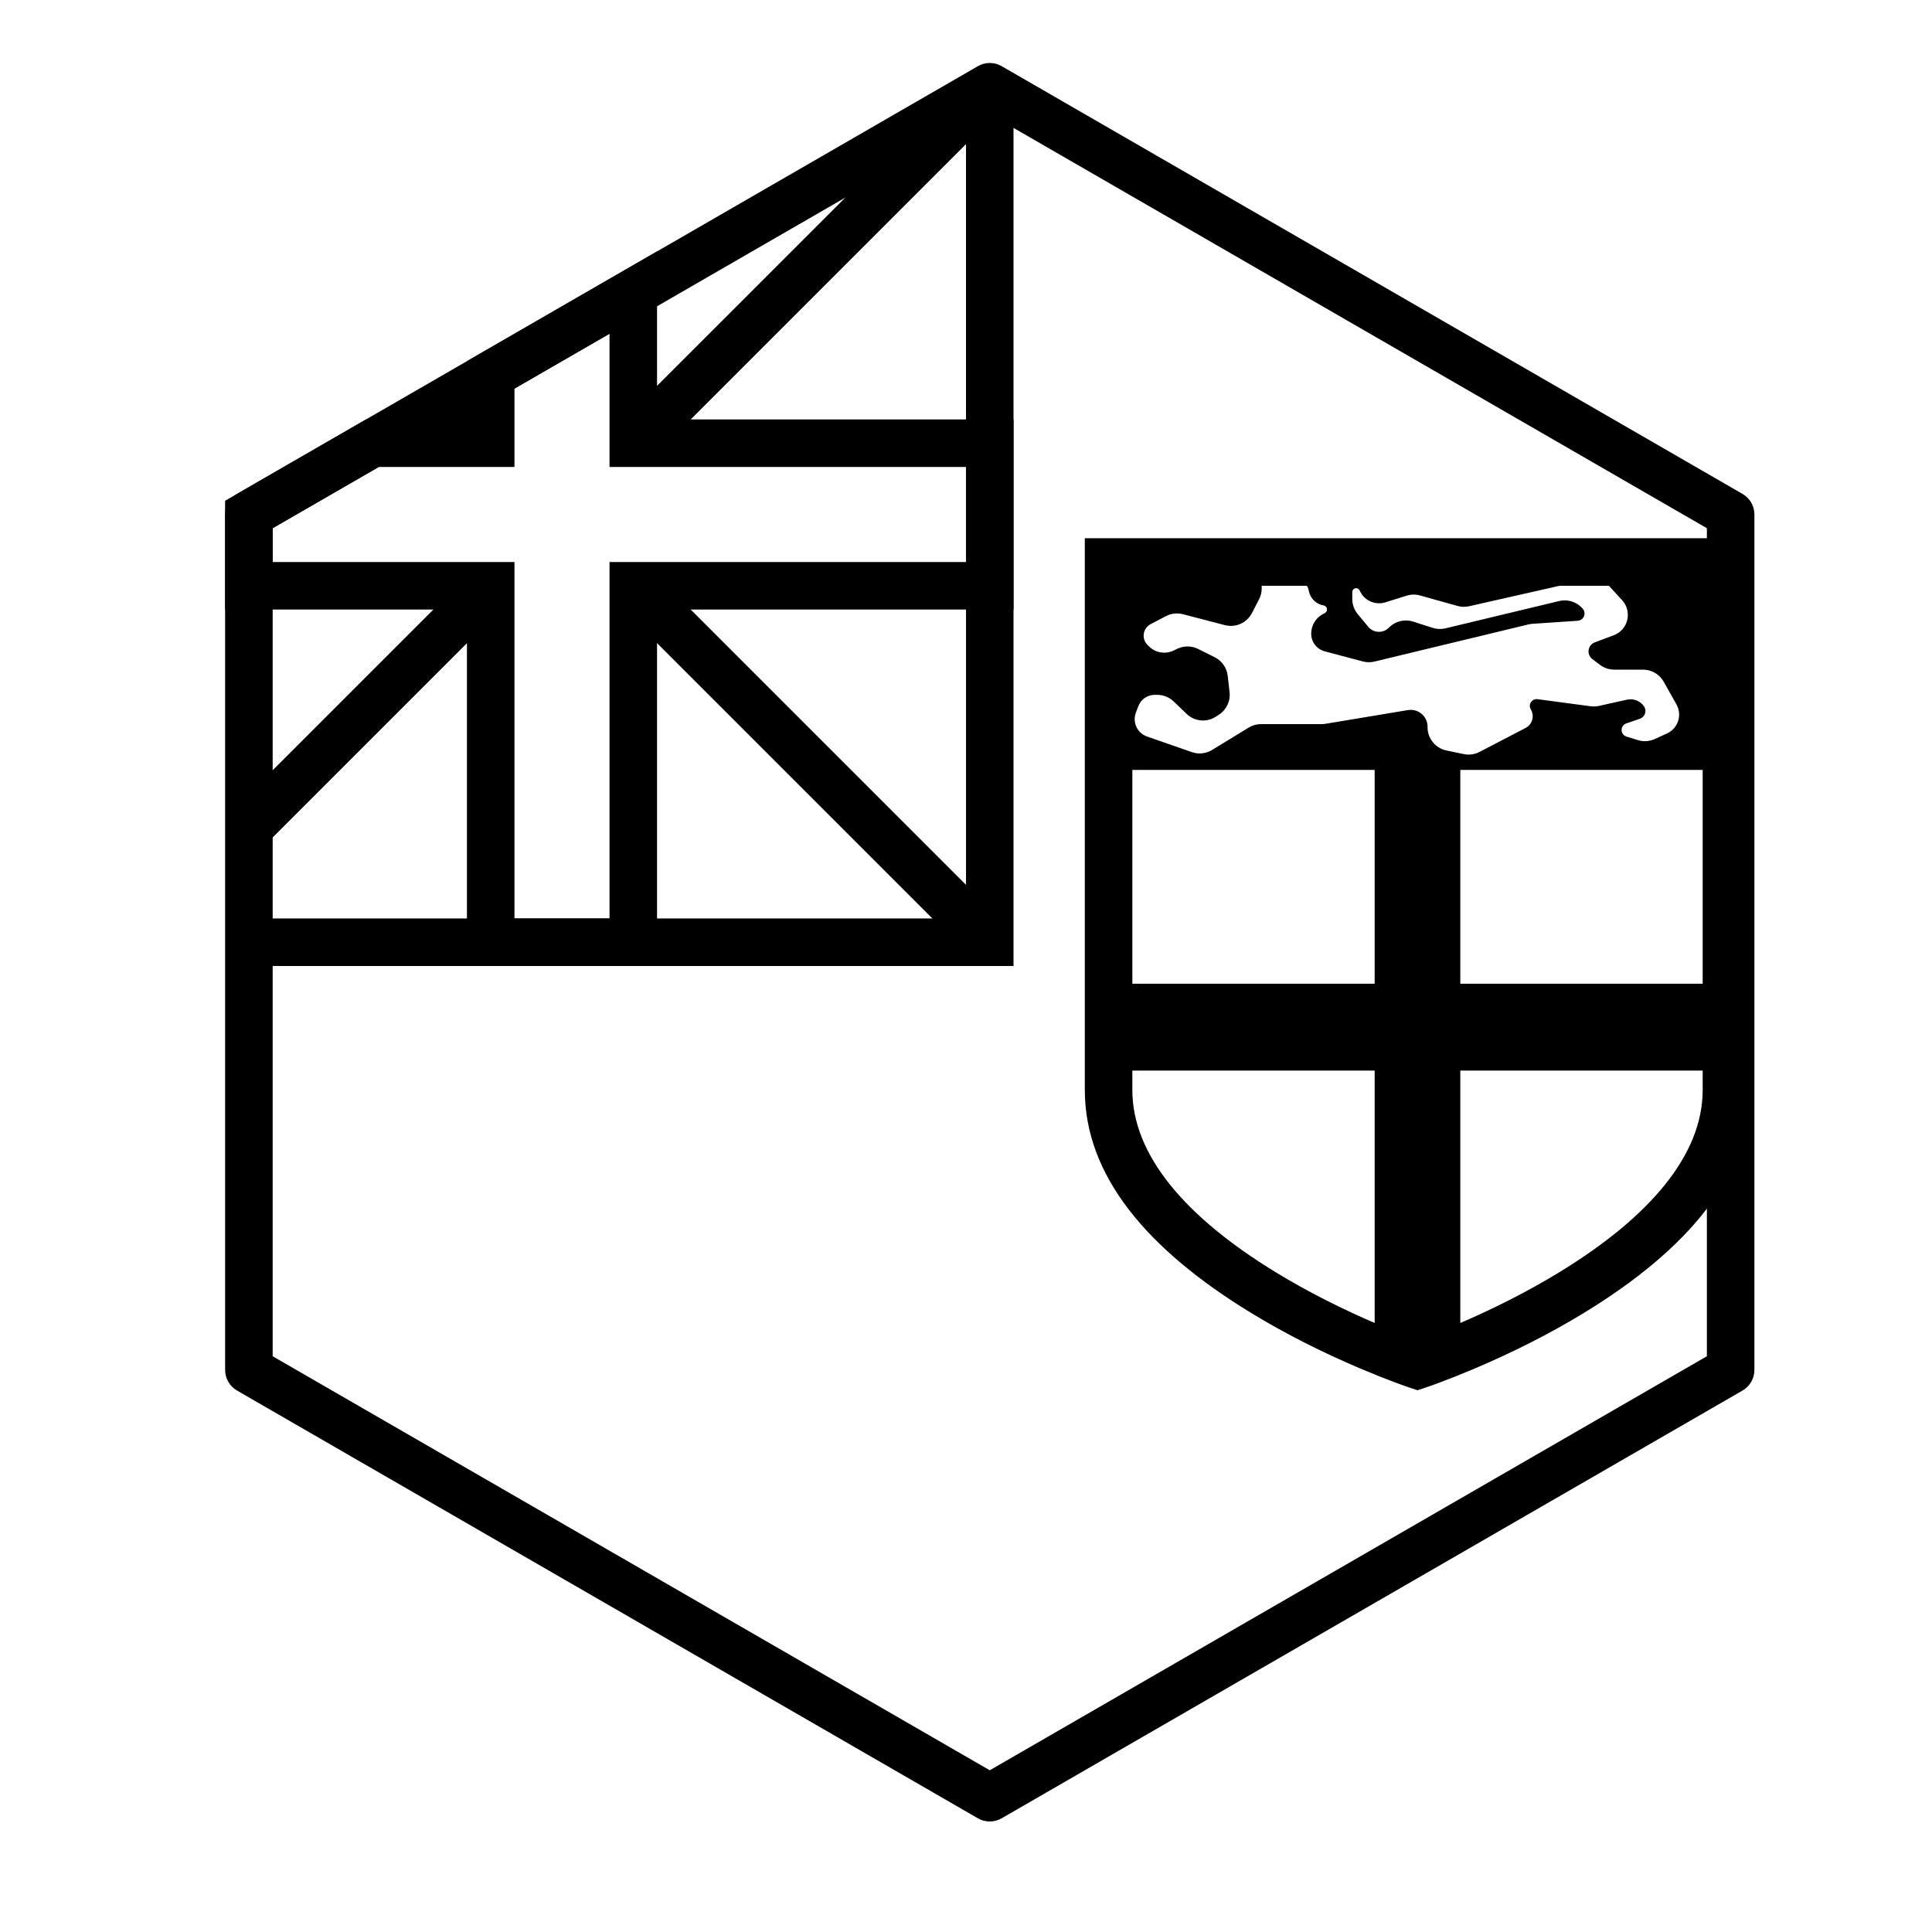 <?xml version="1.0" encoding="UTF-8"?>
<!-- Uploaded to: SVG Find, www.svgfind.com, Generator: SVG Find Mixer Tools -->
<svg fill="#000000" width="800px" height="800px" version="1.1" viewBox="144 144 512 512" xmlns="http://www.w3.org/2000/svg">
 <g>
  <path d="m400 166.99h12.594v233.01h-201.52v-12.598h188.93z"/>
  <path d="m406.3 174.26-190.04 109.72v219.44l190.04 109.72 190.04-109.72v-219.44zm3.148-12.727 196.34 113.36c1.949 1.125 3.148 3.203 3.148 5.453v226.71c0 2.25-1.199 4.328-3.148 5.453l-196.34 113.36c-1.949 1.125-4.348 1.125-6.297 0l-196.34-113.36c-1.949-1.125-3.152-3.203-3.152-5.453v-226.71c0-2.25 1.203-4.328 3.152-5.453l196.34-113.36c1.949-1.125 4.348-1.125 6.297 0z"/>
  <path d="m216.25 292.94h64.09v94.465h25.191v-94.465h94.465v-25.188h-94.465v-35.316l-25.191 14.543v20.773h-35.977l-28.113 16.23zm51.496 12.598h-64.094v-28.828l37.336-21.555h26.758v-15.445l50.379-29.09v44.535h94.465v50.383h-94.465v94.465h-50.379z"/>
  <path d="m316.29 265.9-8.906-8.906 94.465-94.461 8.906 8.906z"/>
  <path d="m307.38 303.69 8.906-8.906 94.465 94.461-8.906 8.906z"/>
  <path d="m278.5 257-8.906 8.906-11.145-11.141 8.906-8.906z"/>
  <path d="m269.59 294.79 8.906 8.906-63.641 63.641-8.906-8.906z"/>
  <path d="m431.49 286.64h176.33v146.22c0 22.812-16.676 42.328-43.949 59.004-9.242 5.652-19.102 10.578-28.961 14.77-3.449 1.465-6.66 2.738-9.543 3.812-1.754 0.648-3.023 1.094-3.731 1.332l-1.984 0.656-1.984-0.656c-0.707-0.238-1.977-0.684-3.727-1.332-2.887-1.074-6.094-2.348-9.543-3.812-9.859-4.191-19.723-9.117-28.965-14.77-27.273-16.676-43.945-36.191-43.945-59.004zm12.594 12.598v133.62c0 17.23 14.027 33.648 37.922 48.258 8.668 5.301 17.992 9.957 27.32 13.926 3.266 1.387 6.297 2.586 9.008 3.598 0.484 0.18 0.926 0.34 1.32 0.484 0.398-0.145 0.84-0.305 1.324-0.484 2.711-1.012 5.738-2.211 9.004-3.598 9.328-3.969 18.656-8.625 27.32-13.926 23.898-14.609 37.926-31.027 37.926-48.258v-133.62z"/>
  <path d="m508.3 348.03h-70.52v-55.094h163.74v55.094h-70.523v56.672h70.523v23.016h-70.523v73.699l-11.348 4.379-11.348-4.379v-73.699h-70.52v-23.016h70.52zm-13.242-31.426c-2.109-0.559-3.578-2.469-3.578-4.652v-0.031c0-2.246 1.277-4.297 3.293-5.289l0.293-0.145c0.312-0.152 0.531-0.445 0.59-0.789 0.102-0.59-0.293-1.148-0.883-1.246-1.98-0.34-3.543-1.871-3.922-3.844l-0.051-0.27c-0.047-0.242-0.125-0.473-0.23-0.691-0.672-1.375-2.328-1.945-3.703-1.273l-0.426 0.207c-1.898 0.926-4.18 0.512-5.633-1.023l-0.219-0.23c-0.242-0.258-0.578-0.406-0.934-0.406-0.711 0-1.289 0.578-1.289 1.289v1.707c0 1.004-0.238 1.992-0.699 2.887l-1.879 3.648c-1.348 2.617-4.332 3.953-7.184 3.211l-11.129-2.891c-1.516-0.395-3.125-0.211-4.508 0.52l-4.043 2.117c-0.301 0.16-0.574 0.359-0.816 0.598-1.355 1.332-1.371 3.512-0.039 4.867l0.363 0.367c1.73 1.758 4.387 2.223 6.609 1.152l0.93-0.453c1.758-0.844 3.805-0.828 5.547 0.039l4.391 2.191c1.906 0.953 3.203 2.801 3.445 4.918l0.496 4.32c0.273 2.391-0.84 4.727-2.867 6.023l-0.824 0.523c-2.426 1.555-5.602 1.238-7.676-0.754l-3.445-3.309c-1.172-1.125-2.734-1.754-4.363-1.754h-0.664c-1.926 0-3.648 1.188-4.336 2.988l-0.648 1.711c-0.016 0.043-0.035 0.086-0.051 0.133-0.883 2.547 0.461 5.332 3.012 6.215l11.875 4.133c1.781 0.621 3.746 0.41 5.356-0.574l9.695-5.926c0.988-0.605 2.125-0.926 3.285-0.926h16.086c0.344 0 0.691-0.027 1.031-0.086l21.805-3.629c0.242-0.039 0.488-0.059 0.734-0.059 2.465 0 4.461 1.996 4.461 4.461v0.145c0 2.984 2.094 5.559 5.016 6.164l4.574 0.953c1.422 0.293 2.902 0.09 4.188-0.578l12.203-6.348c0.066-0.035 0.129-0.074 0.195-0.113 1.656-1 2.188-3.152 1.184-4.809-0.211-0.352-0.297-0.762-0.242-1.164 0.133-0.984 1.031-1.672 2.012-1.543l14.098 1.879c0.73 0.098 1.473 0.066 2.195-0.094l7.438-1.652c1.711-0.379 3.481 0.309 4.484 1.742 0.117 0.168 0.211 0.348 0.277 0.543 0.391 1.137-0.211 2.375-1.352 2.766l-3.617 1.25c-0.551 0.188-0.977 0.629-1.152 1.184-0.301 0.965 0.238 1.988 1.203 2.289l3.023 0.941c1.48 0.461 3.078 0.359 4.488-0.285l3.242-1.477c0.137-0.062 0.273-0.133 0.406-0.207 2.644-1.484 3.586-4.832 2.102-7.481l-3.371-6.004c-1.113-1.988-3.215-3.219-5.492-3.219h-7.613c-1.367 0-2.699-0.445-3.789-1.266l-2.031-1.531c-0.387-0.289-0.684-0.688-0.852-1.141-0.496-1.32 0.172-2.793 1.492-3.289l5.031-1.891c0.688-0.258 1.32-0.645 1.863-1.141 2.348-2.144 2.508-5.789 0.363-8.137l-3.277-3.582c-1.527-1.668-3.832-2.391-6.039-1.891l-31.215 7.062c-1.02 0.234-2.078 0.207-3.086-0.074l-9.938-2.777c-1.172-0.328-2.414-0.309-3.578 0.055l-5.621 1.762c-2.566 0.805-5.344-0.344-6.598-2.723l-0.25-0.473c-0.176-0.336-0.52-0.543-0.898-0.543-0.559 0-1.016 0.453-1.016 1.016v1.836c0 1.469 0.516 2.894 1.453 4.023l2.793 3.363c0.07 0.082 0.145 0.164 0.219 0.242 1.43 1.434 3.75 1.441 5.184 0.016l0.121-0.121c1.672-1.66 4.129-2.25 6.371-1.527l5.141 1.656c1.102 0.352 2.277 0.398 3.402 0.129l30.141-7.234c2.293-0.551 4.703 0.23 6.242 2.016l0.016 0.02c0.273 0.316 0.438 0.715 0.465 1.133 0.07 1.066-0.734 1.988-1.801 2.059l-12.004 0.805c-0.355 0.027-0.707 0.078-1.055 0.164l-40.809 9.844c-1.02 0.246-2.082 0.23-3.094-0.035z"/>
 </g>
</svg>